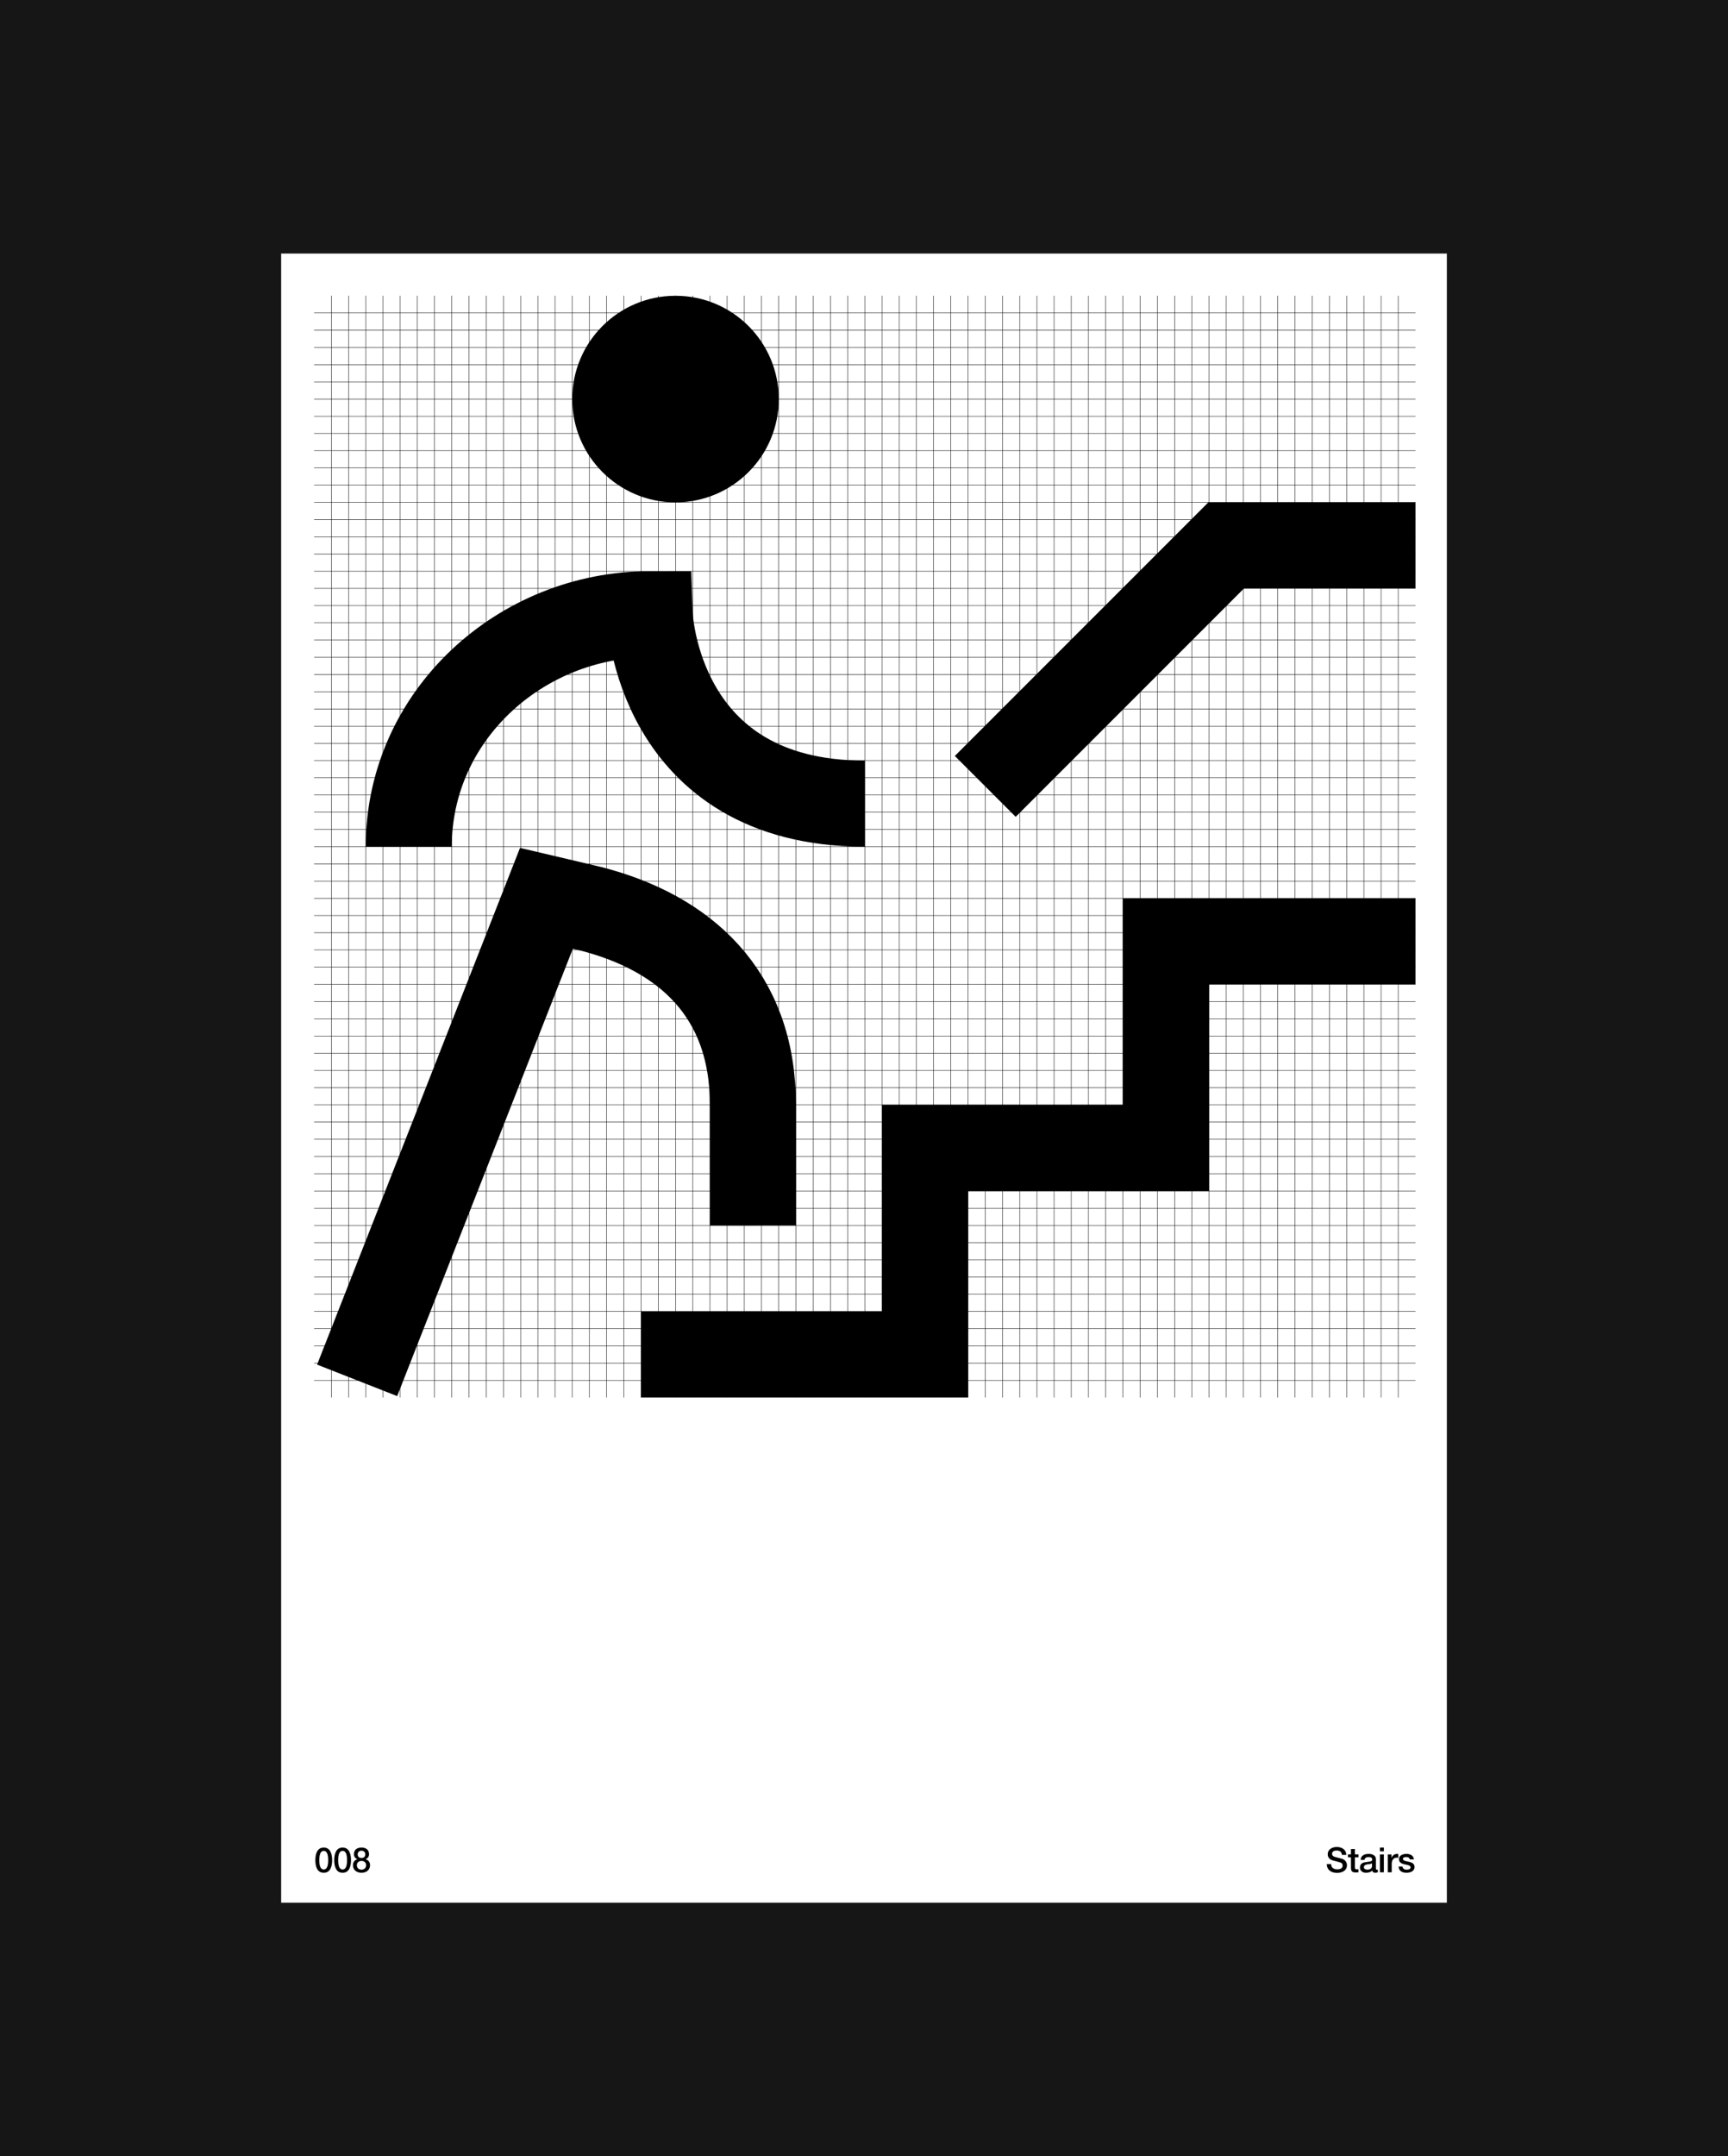 <?xml version="1.0" encoding="UTF-8"?>
<svg id="Layer_1" data-name="Layer 1" xmlns="http://www.w3.org/2000/svg" xmlns:xlink="http://www.w3.org/1999/xlink" viewBox="0 0 1500 1871">
  <rect x="0" y="0" width="1500" height="1871" fill="#808080" stroke="none"/>
  <defs>
    <style>
      .cls-1, .cls-2, .cls-3 {
        fill: none;
      }

      .cls-4 {
        clip-path: url(#clippath-1);
      }

      .cls-5 {
        fill: #fff;
      }

      .cls-2 {
        stroke-width: .37px;
      }

      .cls-2, .cls-3 {
        stroke: #000;
        stroke-miterlimit: 10;
      }

      .cls-3 {
        stroke-width: 74.69px;
      }

      .cls-6 {
        clip-path: url(#clippath);
      }

      .cls-7 {
        fill: #161617;
      }
    </style>
    <clipPath id="clippath">
      <rect class="cls-1" x="272.67" y="256.65" width="956.04" height="956.03"/>
    </clipPath>
    <clipPath id="clippath-1">
      <rect class="cls-1" x="272.67" y="256.65" width="956.04" height="956.03"/>
    </clipPath>
  </defs>
  <polyline class="cls-7" points="1500 1871 0 1871 0 0 1500 0 1500 1871"/>
  <polygon class="cls-5" points="244.06 220 244.06 1651 1255.94 1651 1255.94 220 244.06 220 244.06 220"/>
  <g class="cls-6">
    <polyline class="cls-3" points="556.49 1175.34 802.97 1175.34 802.97 996.08 1012.11 996.08 1012.11 816.83 1228.71 816.83"/>
  </g>
  <path d="M676,346.28c0,49.5-40.13,89.63-89.63,89.63s-89.63-40.13-89.63-89.63,40.13-89.63,89.63-89.63,89.63,40.13,89.63,89.63"/>
  <g class="cls-4">
    <path class="cls-3" d="M653.59,1063.3s-.02-103.58-.02-104.56c0-97.1-59.73-149.38-140.71-170.18l-38.53-9.07-164.32,418.27M354.83,734.67c0-113.7,97.1-201.66,209.13-201.66,0,0,5.55,164.32,186.73,164.32M1228.71,473.25h-164.32l-209.13,209.13"/>
    <path class="cls-2" d="M1228.71,271.58H272.67M1228.71,286.52H272.67M1228.71,301.46H272.67M1228.71,316.4H272.67M1228.71,331.34H272.67M1228.71,346.28H272.67M1228.71,361.21H272.67M1228.71,376.15H272.67M1228.71,391.09H272.67M1228.71,406.03H272.67M1228.71,420.97H272.67M1228.71,435.9H272.67M1228.71,450.84H272.67M1228.71,465.78H272.67M1228.71,480.72H272.67M1228.71,495.66H272.67M1228.71,510.59H272.67M1228.71,525.53H272.67M1228.71,540.47H272.67M1228.71,555.41H272.67M1228.71,570.35H272.67M1228.71,585.28H272.67M1228.71,600.22H272.67M1228.71,615.16H272.67M1228.71,630.1H272.67M1228.71,645.04H272.67M1228.71,659.97H272.67M1228.71,674.91H272.67M1228.71,689.85H272.67M1228.71,704.79H272.67M1228.71,719.73H272.67M1228.71,734.67H272.67M1228.71,749.6H272.67M1228.71,764.54H272.67M1228.71,779.48H272.67M1228.71,794.42H272.67M1228.71,809.36H272.67M1228.71,824.29H272.67M1228.71,839.23H272.67M1228.71,854.17H272.67M1228.71,869.11H272.67M1228.71,884.05H272.67M1228.71,898.98H272.67M1228.71,913.92H272.67M1228.71,928.86H272.67M1228.71,943.8H272.67M1228.71,958.74H272.67M1228.71,973.68H272.67M1228.71,988.61H272.67M1228.71,1003.55H272.67M1228.71,1018.49H272.67M1228.71,1033.43H272.67M1228.71,1048.37H272.67M1228.71,1063.3H272.67M1228.71,1078.24H272.67M1228.71,1093.18H272.67M1228.71,1108.12H272.67M1228.71,1123.06H272.67M1228.71,1137.99H272.67M1228.71,1152.93H272.67M1228.71,1167.87H272.67M1228.71,1182.81H272.67M1228.71,1197.75H272.67M1213.77,1212.68V256.65M1198.83,1212.68V256.65M1183.89,1212.68V256.65M1168.96,1212.68V256.65M1154.02,1212.68V256.65M1139.08,1212.68V256.65M1124.14,1212.68V256.65M1109.2,1212.68V256.65M1094.27,1212.68V256.65M1079.33,1212.68V256.65M1064.39,1212.68V256.65M1049.45,1212.68V256.65M1034.51,1212.68V256.65M1019.58,1212.68V256.65M1004.64,1212.68V256.65M989.7,1212.68V256.65M974.76,1212.68V256.65M959.82,1212.68V256.65M944.89,1212.68V256.65M929.95,1212.68V256.65M915.01,1212.68V256.65M900.07,1212.68V256.65M885.13,1212.68V256.65M870.2,1212.68V256.65M855.26,1212.68V256.65M840.32,1212.68V256.65M825.38,1212.68V256.65M810.44,1212.68V256.65M795.5,1212.68V256.65M780.57,1212.68V256.65M765.63,1212.68V256.65M750.69,1212.68V256.65M735.75,1212.68V256.65M720.81,1212.68V256.65M705.88,1212.68V256.65M690.94,1212.68V256.65M676,1212.68V256.65M661.06,1212.68V256.65M646.12,1212.68V256.65M631.18,1212.68V256.65M616.25,1212.68V256.65M601.31,1212.68V256.65M586.37,1212.68V256.65M571.43,1212.68V256.65M556.49,1212.68V256.65M541.56,1212.68V256.65M526.62,1212.68V256.65M511.68,1212.68V256.65M496.74,1212.68V256.65M481.8,1212.68V256.65M466.87,1212.68V256.65M451.93,1212.68V256.65M436.99,1212.68V256.65M422.05,1212.68V256.65M407.11,1212.68V256.65M392.18,1212.68V256.65M377.24,1212.68V256.65M362.3,1212.68V256.65M347.36,1212.68V256.65M332.42,1212.68V256.65M317.48,1212.68V256.65M302.55,1212.68V256.65M287.61,1212.68V256.65M1213.77,1212.68V256.65M1198.83,1212.68V256.65M1183.89,1212.68V256.65M1168.96,1212.68V256.65M1154.02,1212.68V256.65M1139.08,1212.68V256.65M1124.14,1212.68V256.65M1109.2,1212.68V256.65M1094.27,1212.68V256.65M1079.33,1212.68V256.65M1064.39,1212.68V256.65M1049.45,1212.68V256.65M1034.51,1212.68V256.65M1019.58,1212.68V256.65M1004.64,1212.68V256.65M989.7,1212.68V256.65M974.76,1212.68V256.65M959.82,1212.68V256.65M944.89,1212.68V256.65M929.95,1212.68V256.65M915.01,1212.68V256.65M900.07,1212.68V256.65M885.13,1212.68V256.65M870.2,1212.68V256.65M855.26,1212.68V256.65M840.32,1212.68V256.65M825.38,1212.68V256.65M810.44,1212.68V256.65M795.5,1212.68V256.65M780.57,1212.68V256.65M765.63,1212.68V256.65M750.69,1212.68V256.65M735.75,1212.68V256.65M720.81,1212.68V256.65M705.88,1212.68V256.65M690.94,1212.68V256.65M676,1212.68V256.65M661.06,1212.68V256.65M646.12,1212.68V256.65M631.18,1212.68V256.65M616.25,1212.68V256.65M601.31,1212.68V256.65M586.37,1212.68V256.65M571.43,1212.68V256.65M556.49,1212.68V256.65M541.56,1212.68V256.65M526.62,1212.68V256.65M511.68,1212.68V256.65M496.74,1212.68V256.65M481.8,1212.68V256.65M466.87,1212.68V256.65M451.93,1212.68V256.65M436.99,1212.68V256.65M422.05,1212.68V256.65M407.11,1212.68V256.65M392.18,1212.68V256.65M377.24,1212.68V256.65M362.3,1212.68V256.65M347.36,1212.68V256.65M332.42,1212.68V256.65M317.48,1212.68V256.65M302.55,1212.68V256.65M287.61,1212.68V256.65"/>
  </g>
  <path d="M281.03,1603.17c-6.04,0-7.28,6.17-7.28,10.95s1.23,10.94,7.28,10.94,7.28-6.16,7.28-10.94-1.23-10.95-7.28-10.95h0ZM281.03,1622.2c-3.01,0-3.85-3.66-3.85-8.08s.84-8.09,3.85-8.09,3.85,3.7,3.85,8.09-.84,8.08-3.85,8.08h0ZM297.41,1603.17c-6.04,0-7.28,6.17-7.28,10.95s1.23,10.94,7.28,10.94,7.28-6.16,7.28-10.94-1.23-10.95-7.28-10.95h0ZM297.41,1622.2c-3.01,0-3.85-3.66-3.85-8.08s.84-8.09,3.85-8.09,3.85,3.7,3.85,8.09-.84,8.08-3.85,8.08h0ZM313.79,1605.88c1.83,0,3.31,1.14,3.31,3.22s-1.38,3.09-3.31,3.09-3.31-1.08-3.31-3.09,1.47-3.22,3.31-3.22h0ZM313.79,1625.06c4.27,0,7.43-2.5,7.43-6.61,0-2.65-1.47-4.54-3.85-5.15v-.06c1.92-.72,2.98-2.28,2.98-4.33,0-3.6-2.35-5.74-6.55-5.74s-6.55,2.14-6.55,5.74c0,2.05,1.05,3.61,2.98,4.33v.06c-2.38.61-3.85,2.5-3.85,5.15,0,4.11,3.16,6.61,7.43,6.61h0ZM313.79,1622.35c-2.29,0-4-1.41-4-3.9,0-2.32,1.71-3.7,4-3.7s4,1.38,4,3.7c0,2.49-1.71,3.9-4,3.9h0Z"/>
  <path d="M1151.73,1617.48c.09,5.33,4.06,7.67,8.96,7.67,4.24,0,8.54-1.92,8.54-6.73,0-2.29-1.39-4.6-4.18-5.48-1.11-.33-5.86-1.56-6.2-1.65-1.53-.45-2.55-1.23-2.55-2.77,0-2.16,2.19-2.79,3.94-2.79,2.61,0,4.42,1.02,4.63,3.79h3.76c0-4.48-3.79-6.86-8.24-6.86-3.88,0-7.85,1.99-7.85,6.31,0,2.23,1.05,4.48,4.75,5.45,2.98.81,4.87,1.2,6.41,1.77.87.33,1.77.99,1.77,2.65s-1.23,3.24-4.54,3.24c-3.01,0-5.44-1.32-5.44-4.6h-3.76ZM1170.13,1611.65h2.58v9.17c.09,2.59.69,3.97,4.3,3.97.75,0,1.47-.09,2.23-.18v-2.65c-.49.12-.97.12-1.45.12-1.53,0-1.65-.72-1.65-2.13v-8.3h3.1v-2.55h-3.1v-4.67h-3.43v4.67h-2.58v2.55h0ZM1194.39,1613.18c0-3.27-3.19-4.51-6.23-4.51-3.46,0-6.82,1.18-7.06,5.18h3.42c.15-1.69,1.51-2.47,3.43-2.47,1.35,0,3.22.3,3.22,2.1,0,2.05-2.17,1.72-4.66,2.2-2.89.33-5.99.96-5.99,4.84,0,3.04,2.53,4.54,5.33,4.54,1.83,0,4.03-.57,5.38-1.89.27,1.41,1.23,1.89,2.64,1.89.58,0,1.66-.21,2.17-.39v-2.38c-.18.03-.33.06-.48.06h-.36c-.63,0-.81-.33-.81-1.17v-8h0ZM1190.96,1619.41c0,2.16-2.35,2.94-3.85,2.94-1.2,0-3.16-.42-3.16-1.98,0-1.8,1.33-2.35,2.8-2.59,1.53-.27,3.16-.24,4.21-.93v2.56h0ZM1197.84,1606.42h3.43v-3.25h-3.43v3.25h0ZM1197.84,1624.64h3.43v-15.54h-3.43v15.54h0ZM1204.66,1624.64h3.43v-7.4c0-3.45,1.89-5.32,4.21-5.32.48,0,.99.06,1.47.15v-3.31c-.33-.03-.48-.09-1.29-.09-2.08,0-4.15,1.78-4.54,3.43h-.06v-3h-3.22v15.54h0ZM1214.07,1619.65c.09,3.67,2.94,5.41,6.88,5.41,3.22,0,6.95-1.35,6.95-5.05,0-3.07-2.53-3.97-5.02-4.54-2.53-.54-5.05-.81-5.05-2.5,0-1.35,1.83-1.59,2.82-1.59,1.53,0,2.83.42,3.16,2.07h3.58c-.39-3.48-3.31-4.78-6.5-4.78-2.82,0-6.49,1.06-6.49,4.45,0,3.16,2.46,4.06,4.99,4.6,2.49.58,4.99.79,5.08,2.59.09,1.77-2.13,2.04-3.46,2.04-1.83,0-3.31-.69-3.52-2.7h-3.42Z"/>
</svg>